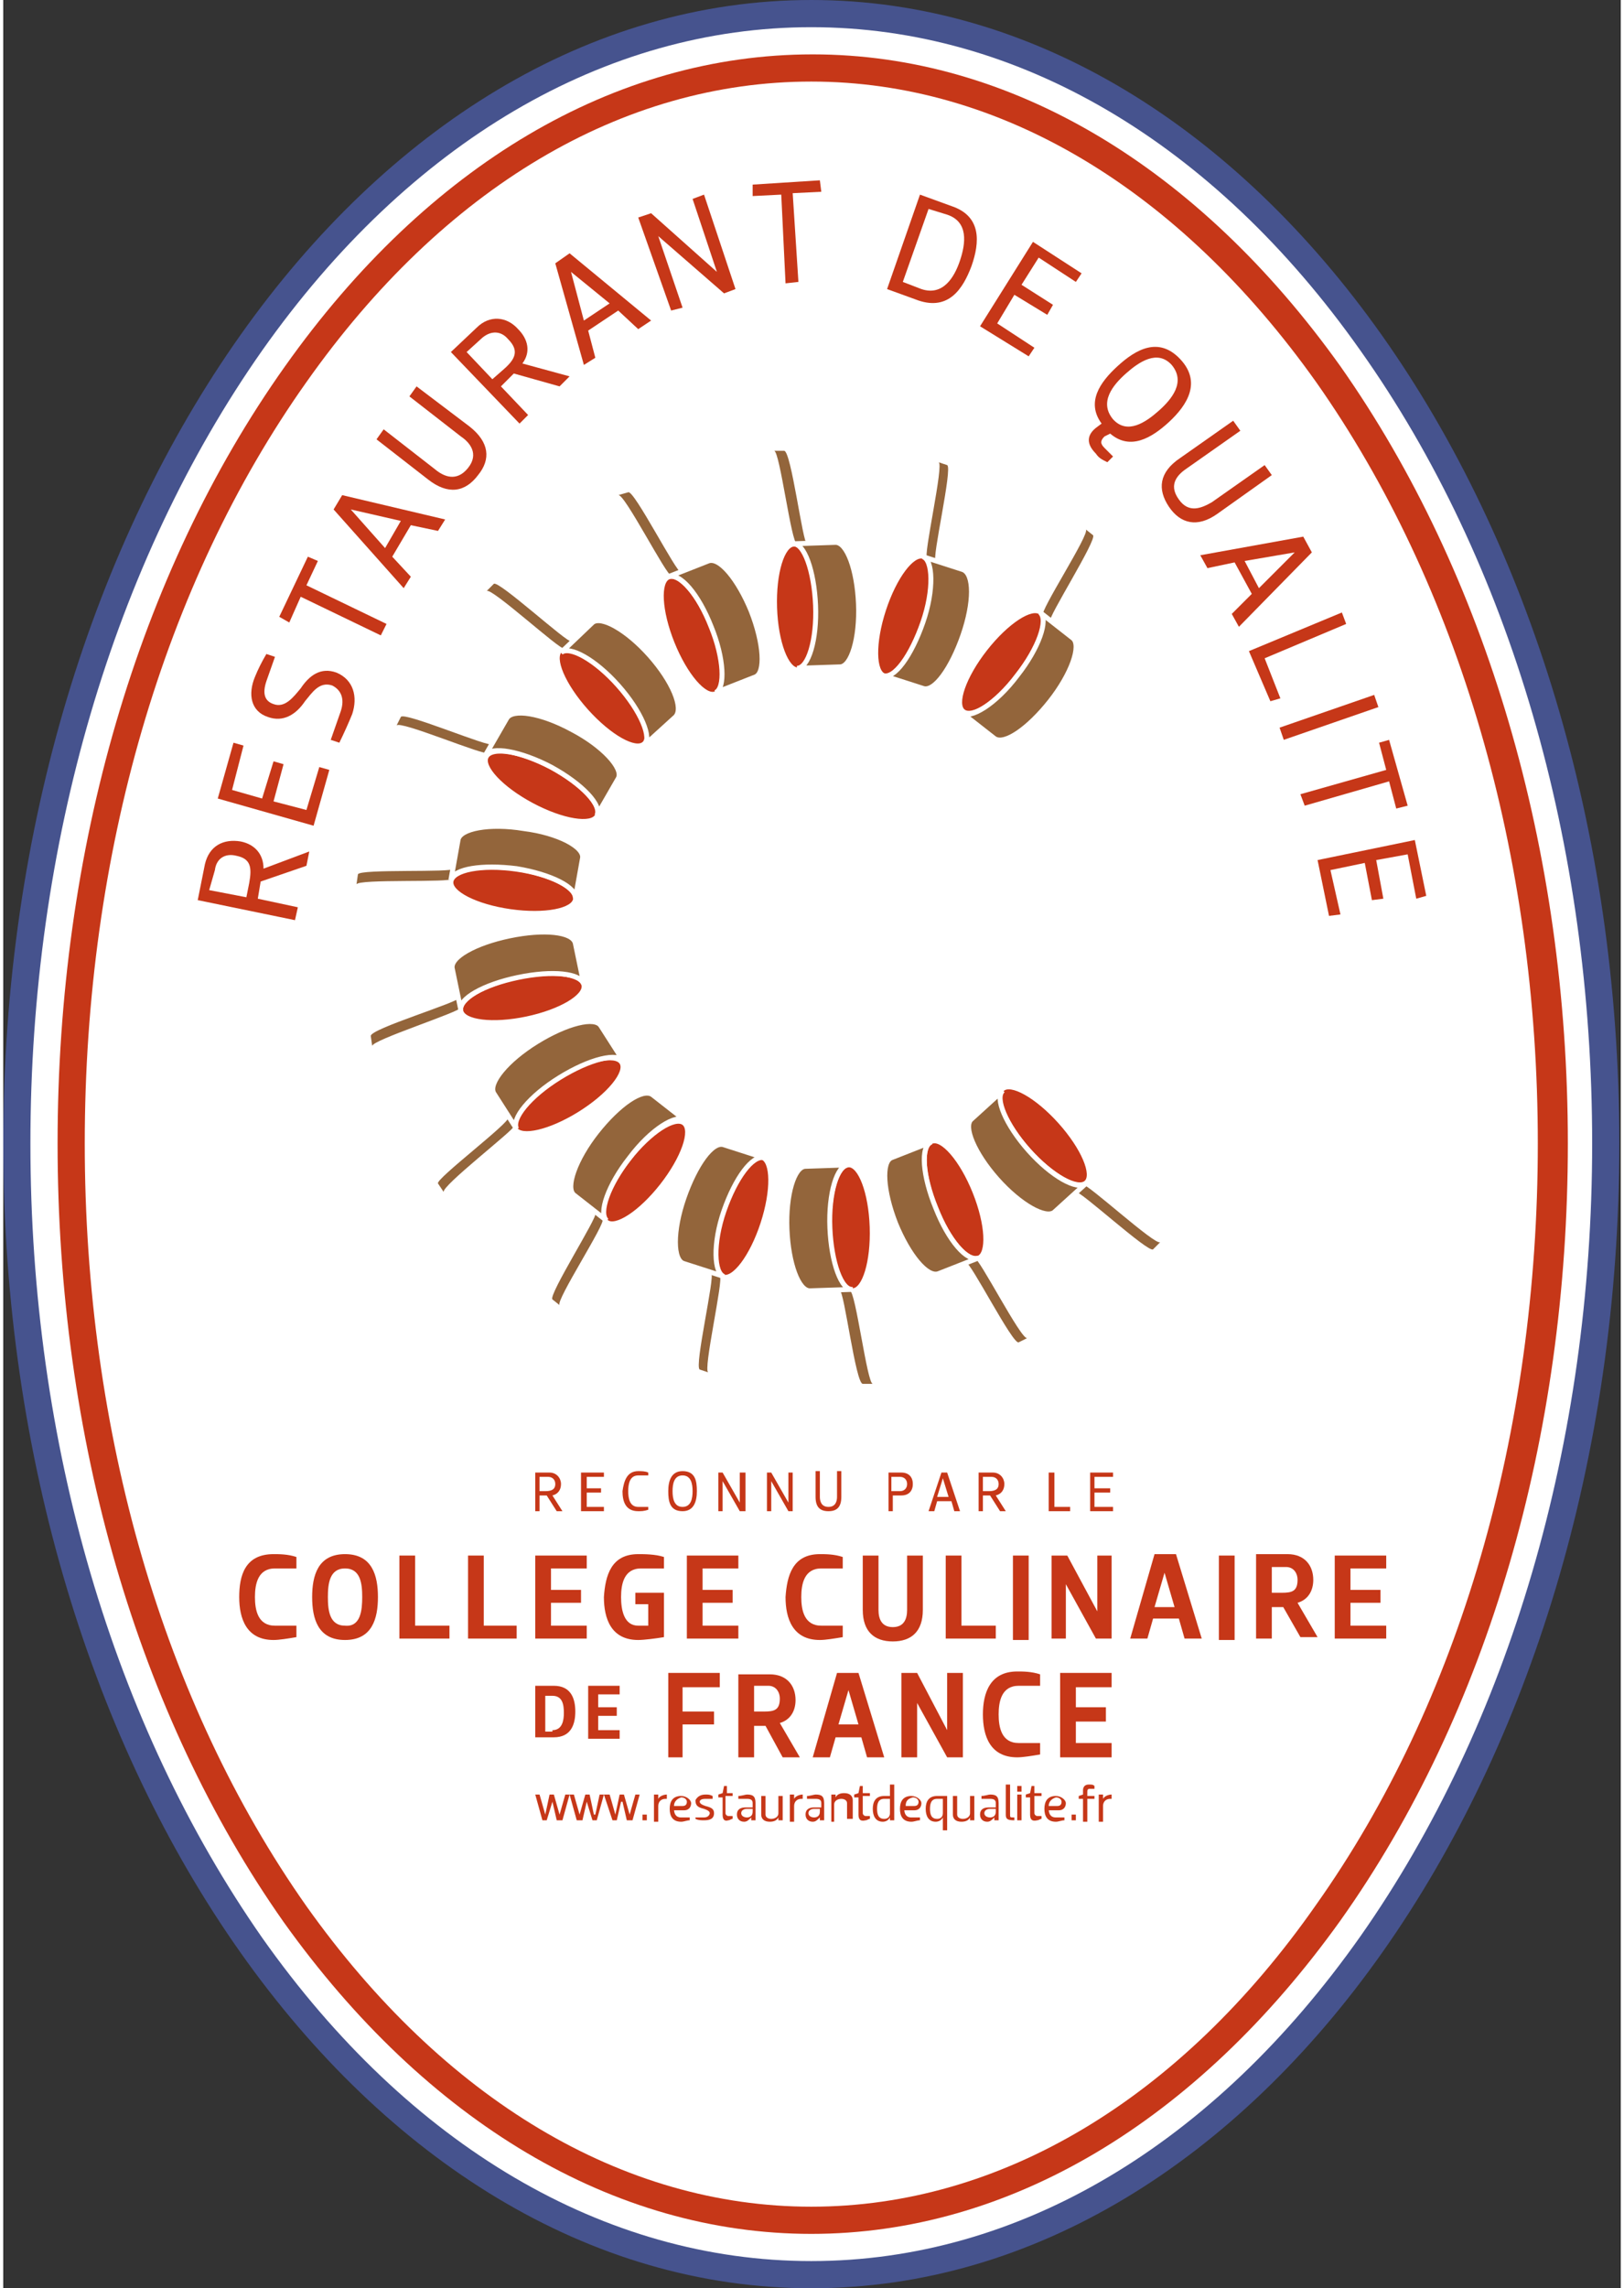 <?xml version="1.0" encoding="utf-8"?>
<!DOCTYPE svg PUBLIC "-//W3C//DTD SVG 1.1//EN" "http://www.w3.org/Graphics/SVG/1.1/DTD/svg11.dtd">
<svg version="1.1" xmlns="http://www.w3.org/2000/svg" xmlns:xlink="http://www.w3.org/1999/xlink" x="0px" y="0px" width="98px" height="138px" viewBox="0 0 113.1 159.9" enable-background="new 0 0 113.1 159.9" xml:space="preserve">
<rect x="0" y="0" width="113.1" height="159.9" fill="#333333" stroke="none"/>
<style type="text/css">
	.st3{
		fill: none;
		stroke: #ffffff;
		stroke-width: 0.346;
		stroke-miterlimit: 10;
	}
</style>
	<g>
		<path fill="#46538E" d="M56.5,159.9C25.4,159.9,0,124,0,79.9S25.4,0,56.5,0s56.5,35.9,56.5,79.9S87.7,159.9,56.5,159.9"/>
		<path fill="#ffffff" d="M56.5,158c-14.4,0-28.1-8-38.4-22.6C7.7,120.5,1.9,100.9,1.9,79.9c0-20.9,5.8-40.6,16.2-55.4 C28.4,9.9,42.1,1.9,56.5,1.9c14.4,0,28.1,8,38.4,22.6c10.5,14.8,16.2,34.5,16.2,55.4c0,20.9-5.8,40.6-16.2,55.4 C84.6,149.9,71,158,56.5,158"/>
		<path fill="#C63718" d="M56.5,156.1c-13.8,0-26.9-7.8-36.9-21.8C9.4,119.8,3.8,100.5,3.8,79.9c0-20.5,5.6-39.8,15.9-54.3 c10-14.1,23.1-21.8,36.9-21.8c13.8,0,26.9,7.8,36.9,21.8c10.2,14.5,15.9,33.8,15.9,54.3c0,20.5-5.6,39.8-15.9,54.3 C83.4,148.3,70.3,156.1,56.5,156.1"/>
		<path fill="#ffffff" d="M56.5,154.2c-13.2,0-25.7-7.5-35.3-21C11.2,119,5.7,100.1,5.7,79.9c0-20.2,5.5-39.1,15.5-53.2 c9.6-13.6,22.1-21,35.3-21c13.2,0,25.7,7.5,35.3,21c10,14.2,15.5,33.1,15.5,53.2c0,20.2-5.5,39.1-15.5,53.2 C82.3,146.7,69.7,154.2,56.5,154.2"/>
		<path fill="#C63718" d="M18,61.6l-0.2,1.2l2.8,0.6l-0.2,0.9l-6.8-1.4l0.5-2.5c0.3-1.3,1.3-1.8,2.5-1.6c1,0.2,1.6,0.9,1.6,1.9l3.2-1.2 l-0.2,1L18,61.6z M14.4,62.2l2.6,0.5l0.2-1c0.2-1.1,0.1-1.7-0.9-1.9c-0.8-0.2-1.4,0.2-1.5,1L14.4,62.2z"/>
		<polygon fill="#C63718" points="16.8,52.1 16,55.2 18.1,55.8 18.9,53.2 19.6,53.4 18.9,56 21.2,56.6 22.1,53.6 22.8,53.8 21.7,57.7 15,55.8 16.1,51.9"/>
		<path fill="#C63718" d="M21.1,49c-0.6,0.9-1.5,1.5-2.6,1.1c-1.2-0.4-1.4-1.6-0.9-2.8c0.2-0.5,0.5-1.1,0.8-1.6l0.6,0.2l-0.6,1.7 c-0.3,0.9-0.1,1.4,0.5,1.6c0.8,0.3,1.4-0.5,1.9-1.1c0.6-0.9,1.4-1.5,2.5-1.1c1.2,0.5,1.5,1.7,1.1,2.9c-0.2,0.5-0.6,1.4-0.9,2 l-0.6-0.2l0.7-2c0.3-0.9,0-1.5-0.6-1.8C22.1,47.6,21.6,48.4,21.1,49"/>
		<polygon fill="#C63718" points="21.2,40.9 26.8,43.6 26.4,44.4 20.8,41.7 20,43.5 19.3,43.1 21.3,38.9 22,39.2"/>
		<path fill="#C63718" d="M30.9,36.3l-0.5,0.8l-1.9-0.4l-1.3,2.2l1.3,1.4L28,41.1l-4.9-5.5l0.6-1L30.9,36.3z M26.7,38.3l1.1-1.9 l-3.5-0.8l0,0L26.7,38.3z"/>
		<path fill="#C63718" d="M32.6,29.8c1.4,1.1,1.5,2.3,0.6,3.4c-0.9,1.2-2.1,1.4-3.5,0.3l-3.6-2.8l0.5-0.7l3.6,2.8 c0.6,0.5,1.5,0.9,2.3-0.1c0.8-1,0.1-1.8-0.5-2.2l-3.6-2.8l0.5-0.7L32.6,29.8z"/>
		<path fill="#C63718" d="M35.7,26.1L34.8,27l1.9,2l-0.6,0.6l-4.8-5l1.8-1.7C34,22,35.2,22.1,36,23c0.7,0.7,0.9,1.6,0.3,2.4l3.3,0.9 L38.9,27L35.7,26.1z M32.4,24.6l1.8,1.9l0.8-0.7c0.8-0.7,1.1-1.3,0.3-2.1c-0.5-0.6-1.2-0.6-1.8-0.1L32.4,24.6z"/>
		<path fill="#C63718" d="M45.3,22.4L44.4,23L43,21.7l-2.1,1.4l0.5,1.9l-0.8,0.5l-2-7.1l1-0.7L45.3,22.4z M40.6,22.4l1.8-1.2L39.7,19 l0,0L40.6,22.4z"/>
		<polygon fill="#C63718" points="46.7,21.7 44.4,15.2 45.3,14.9 49.9,19 49.9,19 48.2,13.9 49,13.6 51.2,20.2 50.4,20.5 45.8,16.5 45.8,16.5 47.5,21.5"/>
		<polygon fill="#C63718" points="55.2,13.5 55.6,19.7 54.7,19.8 54.4,13.6 52.4,13.7 52.4,12.9 57.1,12.6 57.2,13.4"/>
		<path fill="#C63718" d="M61.8,20.2l2.3-6.6l2.2,0.8c2.1,0.7,2,2.5,1.4,4.2c-0.6,1.6-1.6,3.1-3.7,2.4L61.8,20.2z M64.2,20.2 c1.5,0.5,2.3-0.8,2.7-2c0.4-1.2,0.6-2.7-0.9-3.2l-1.3-0.4l-1.8,5.1L64.2,20.2z"/>
		<polygon fill="#C63718" points="75,19.7 72.4,18 71.2,19.9 73.4,21.3 73,22 70.7,20.6 69.5,22.6 72.1,24.3 71.7,24.9 68.3,22.8 72,16.9 75.4,19.1"/>
		<path fill="#C63718" d="M76.4,29.9l0.4-0.3c-1.1-1.5-0.1-2.9,1.1-4c1.3-1.2,2.9-2.1,4.4-0.5c1.5,1.6,0.5,3.2-0.8,4.4 c-1.2,1.1-2.7,2-4.1,0.8L77,30.5c-0.3,0.3-0.3,0.5,0,0.8l0.6,0.6l-0.4,0.4c-0.4-0.2-0.6-0.3-0.8-0.6C75.6,30.9,75.9,30.3,76.4,29.9 M80.8,28.7c0.9-0.8,1.9-2,0.9-3.2c-1-1.1-2.3-0.2-3.2,0.6c-0.9,0.8-1.9,2-0.9,3.2C78.6,30.4,79.9,29.5,80.8,28.7"/>
		<path fill="#C63718" d="M84.9,35.9c-1.4,1-2.6,0.7-3.4-0.5c-0.8-1.2-0.7-2.4,0.8-3.4l3.7-2.6l0.5,0.7l-3.7,2.6 c-0.6,0.4-1.4,1.1-0.6,2.2c0.7,1,1.6,0.6,2.3,0.2l3.7-2.6l0.5,0.7L84.9,35.9z"/>
		<path fill="#C63718" d="M86.4,43.8l-0.5-0.9l1.4-1.4l-1.2-2.2l-1.9,0.4l-0.5-0.9l7.2-1.3l0.6,1.1L86.4,43.8z M86.8,39.2l1,1.9l2.5-2.5 l0,0L86.8,39.2z"/>
		<polygon fill="#C63718" points="93.9,43.6 88.2,46 89.3,48.8 88.6,49 87.1,45.5 93.6,42.8"/>
		<rect x="89.2" y="49.8" transform="matrix(-0.945 0.327 -0.327 -0.945 196.731 67.302)" fill="#C63718" width="7" height="0.9"/>
		<polygon fill="#C63718" points="96.9,54.6 91,56.3 90.7,55.5 96.7,53.8 96.2,51.9 96.9,51.7 98.2,56.3 97.4,56.5"/>
		<polygon fill="#C63718" points="98.8,62.8 98.2,59.7 96,60.1 96.5,62.8 95.7,62.9 95.2,60.3 92.8,60.8 93.5,63.9 92.7,64 91.9,60.1 98.7,58.7 99.5,62.6"/>
		<path fill="#C63718" d="M18.9,108.6c0.4,0,1,0,1.6,0.2v0.8H19c-1.2,0-1.4,1.1-1.4,2c0,0.9,0.2,2,1.4,2h1.5v0.8 c-0.6,0.1-1.2,0.2-1.6,0.2c-1.9,0-2.4-1.5-2.4-3C16.5,110.1,16.9,108.6,18.9,108.6"/>
		<path fill="#C63718" d="M21.6,111.6c0-1.5,0.4-3,2.3-3c1.9,0,2.3,1.5,2.3,3c0,1.5-0.4,3-2.3,3C22,114.6,21.6,113.1,21.6,111.6 M25.1,111.6c0-0.9-0.1-2-1.2-2c-1.1,0-1.2,1.1-1.2,2c0,0.9,0.1,2,1.2,2C25,113.7,25.1,112.5,25.1,111.6"/>
		<polygon fill="#C63718" points="28.8,108.7 28.8,113.6 31.2,113.6 31.2,114.5 27.7,114.5 27.7,108.7"/>
		<polygon fill="#C63718" points="33.6,108.7 33.6,113.6 35.9,113.6 35.9,114.5 32.5,114.5 32.5,108.7"/>
		<polygon fill="#C63718" points="40.8,109.6 38.3,109.6 38.3,111.1 40.4,111.1 40.4,112 38.3,112 38.3,113.6 40.8,113.6 40.8,114.5 37.2,114.5 37.2,108.7 40.8,108.7"/>
		<path fill="#C63718" d="M44.4,108.6c0.4,0,1.2,0,1.8,0.2v0.8h-1.6c-1.2,0-1.4,1.1-1.4,2c0,0.9,0.2,2,1.2,2h0.7v-1.5h-0.9v-0.8h2v3.1 c-0.6,0.1-1.4,0.2-1.8,0.2c-1.9,0-2.4-1.5-2.4-3C42.1,110.1,42.5,108.6,44.4,108.6"/>
		<polygon fill="#C63718" points="51.4,109.6 48.9,109.6 48.9,111.1 51,111.1 51,112 48.9,112 48.9,113.6 51.4,113.6 51.4,114.5 47.8,114.5 47.8,108.7 51.4,108.7"/>
		<path fill="#C63718" d="M57.1,108.6c0.4,0,1,0,1.6,0.2v0.8h-1.5c-1.2,0-1.4,1.1-1.4,2c0,0.9,0.2,2,1.4,2h1.5v0.8 c-0.6,0.1-1.2,0.2-1.6,0.2c-1.9,0-2.4-1.5-2.4-3C54.8,110.1,55.2,108.6,57.1,108.6"/>
		<path fill="#C63718" d="M64.3,112.5c0,1.5-0.8,2.2-2.1,2.2c-1.3,0-2.1-0.7-2.1-2.2v-3.8h1.1v3.8c0,0.6,0.2,1.2,1,1.2 c0.8,0,1-0.6,1-1.2v-3.8h1.1V112.5z"/>
		<polygon fill="#C63718" points="67,108.7 67,113.6 69.4,113.6 69.4,114.5 65.9,114.5 65.9,108.7"/>
		<rect x="70.6" y="108.7" fill="#C63718" width="1.1" height="5.9"/>
		<polygon fill="#C63718" points="73.3,114.5 73.3,108.7 74.4,108.7 76.5,112.6 76.5,112.6 76.5,108.7 77.5,108.7 77.5,114.5 76.4,114.5 74.3,110.7 74.3,110.7 74.3,114.5"/>
		<path fill="#C63718" d="M83.8,114.5h-1.2l-0.4-1.4h-1.8l-0.4,1.4h-1.2l1.7-5.9H82L83.8,114.5z M80.5,112.3h1.4l-0.7-2.4h0L80.5,112.3z"/>
		<rect x="85" y="108.7" fill="#C63718" width="1.1" height="5.9"/>
		<path fill="#C63718" d="M89.5,112.3h-0.8v2.2h-1.1v-5.9h2.2c1.2,0,1.8,0.8,1.8,1.8c0,0.8-0.4,1.4-1.1,1.6l1.4,2.4h-1.2L89.5,112.3z M88.7,109.6v1.7h0.7c0.7,0,1.1-0.1,1.1-0.9c0-0.5-0.3-0.9-0.8-0.9H88.7z"/>
		<polygon fill="#C63718" points="96.7,109.6 94.2,109.6 94.2,111.1 96.3,111.1 96.3,112 94.2,112 94.2,113.6 96.7,113.6 96.7,114.5 93.1,114.5 93.1,108.7 96.7,108.7"/>
		<path fill="#C63718" d="M37.2,121.5v-3.7h1.3c1.2,0,1.5,0.9,1.5,1.8c0,0.9-0.3,1.8-1.5,1.8H37.2z M38.4,120.9c0.7,0,0.8-0.7,0.8-1.2 c0-0.6-0.1-1.2-0.8-1.2h-0.5v2.5H38.4z"/>
		<polygon fill="#C63718" points="43.1,118.4 41.6,118.4 41.6,119.3 42.9,119.3 42.9,119.9 41.6,119.9 41.6,120.9 43.1,120.9 43.1,121.5 40.9,121.5 40.9,117.8 43.1,117.8"/>
		<polygon fill="#C63718" points="50.1,117.9 47.5,117.9 47.5,119.6 49.7,119.6 49.7,120.5 47.5,120.5 47.5,122.8 46.5,122.8 46.5,116.9 50.1,116.9"/>
		<path fill="#C63718" d="M53.3,120.6h-0.8v2.2h-1.1v-5.8h2.2c1.2,0,1.8,0.8,1.8,1.8c0,0.8-0.4,1.4-1.1,1.6l1.4,2.4h-1.2L53.3,120.6z M52.5,117.9v1.7h0.7c0.7,0,1.1-0.1,1.1-0.9c0-0.5-0.3-0.9-0.8-0.9H52.5z"/>
		<path fill="#C63718" d="M61.6,122.8h-1.2l-0.4-1.4h-1.8l-0.4,1.4h-1.2l1.7-5.9h1.5L61.6,122.8z M58.4,120.5h1.4l-0.7-2.4h0L58.4,120.5 z"/>
		<polygon fill="#C63718" points="62.8,122.8 62.8,116.9 63.9,116.9 66,120.9 66,120.9 66,116.9 67.1,116.9 67.1,122.8 66,122.8 63.9,119 63.9,119 63.9,122.8"/>
		<path fill="#C63718" d="M70.9,116.8c0.4,0,1,0,1.6,0.2v0.8h-1.5c-1.2,0-1.4,1.1-1.4,2c0,0.9,0.2,2,1.4,2h1.5v0.8 c-0.6,0.1-1.2,0.2-1.6,0.2c-1.9,0-2.4-1.5-2.4-3S69,116.8,70.9,116.8"/>
		<polygon fill="#C63718" points="77.5,117.9 75,117.9 75,119.3 77.1,119.3 77.1,120.3 75,120.3 75,121.8 77.5,121.8 77.5,122.8 73.9,122.8 73.9,116.9 77.5,116.9"/>
		<path fill="#C63718" d="M72.5,42.8c0.6,0.5-0.1,2.5-1.6,4.4c-1.5,1.9-3.2,3.1-3.9,2.6c-0.6-0.5,0.1-2.5,1.6-4.4 C70.1,43.4,71.9,42.3,72.5,42.8"/>
		<ellipse transform="matrix(0.617 -0.787 0.787 0.617 -9.671 72.624)" class="st3" cx="69.8" cy="46.3" rx="4.4" ry="1.5"/>
		<path fill="#93653B" d="M73.2,43.4c-0.2-0.2,3.3-5.7,3-6l-0.5-0.4c0.3,0.3-3.3,5.8-3,6"/>
		<path fill="#93653B" d="M74.8,44.6c0.6,0.5-0.1,2.5-1.6,4.4c-1.5,1.9-3.2,3.1-3.9,2.6l-2.3-1.8c0.6,0.5,2.4-0.6,3.9-2.6 c1.5-1.9,2.2-3.9,1.6-4.4L74.8,44.6z"/>
		<path class="st3" d="M74.8,44.6c0.6,0.5-0.1,2.5-1.6,4.4c-1.5,1.9-3.2,3.1-3.9,2.6l-2.3-1.8c0.6,0.5,2.4-0.6,3.9-2.6 c1.5-1.9,2.2-3.9,1.6-4.4L74.8,44.6z"/>
		<path fill="#C63718" d="M64.3,38.9c0.8,0.3,0.8,2.3,0,4.6c-0.8,2.3-2,4-2.8,3.7c-0.8-0.2-0.8-2.3,0-4.6C62.3,40.3,63.5,38.6,64.3,38.9"/>
		<ellipse transform="matrix(0.311 -0.95 0.95 0.311 2.442 89.506)" class="st3" cx="63" cy="43.1" rx="4.4" ry="1.5"/>
		<path fill="#93653B" d="M65.2,39.2c-0.3-0.1,1.2-6.5,0.8-6.7l-0.6-0.2c0.4,0.1-1.1,6.6-0.8,6.7"/>
		<path fill="#93653B" d="M67.1,39.8c0.8,0.3,0.8,2.3,0,4.6c-0.8,2.3-2,4-2.8,3.7l-2.8-0.9c0.8,0.3,2-1.4,2.8-3.7s0.7-4.4,0-4.6 L67.1,39.8z"/>
		<path class="st3" d="M67.1,39.8c0.8,0.3,0.8,2.3,0,4.6c-0.8,2.3-2,4-2.8,3.7l-2.8-0.9c0.8,0.3,2-1.4,2.8-3.7s0.7-4.4,0-4.6 L67.1,39.8z"/>
		<path fill="#C63718" d="M55.3,38c0.8,0,1.5,1.9,1.6,4.3c0.1,2.4-0.5,4.4-1.3,4.4c-0.8,0-1.5-1.9-1.6-4.3C53.9,40,54.5,38.1,55.3,38"/>
		<ellipse transform="matrix(-3.299195e-02 -1 1 -3.299195e-02 14.862 99.217)" class="st3" cx="55.4" cy="42.4" rx="4.4" ry="1.5"/>
		<path fill="#93653B" d="M56.2,38c-0.3,0-1.1-6.5-1.6-6.5l-0.7,0c0.4,0,1.2,6.5,1.6,6.5"/>
		<path fill="#93653B" d="M58.2,37.9c0.8,0,1.5,1.9,1.6,4.3c0.1,2.4-0.5,4.4-1.3,4.4l-3,0.1c0.8,0,1.4-2,1.3-4.4 c-0.1-2.4-0.8-4.4-1.6-4.3L58.2,37.9z"/>
		<path class="st3" d="M58.2,37.9c0.8,0,1.5,1.9,1.6,4.3c0.1,2.4-0.5,4.4-1.3,4.4l-3,0.1c0.8,0,1.4-2,1.3-4.4 c-0.1-2.4-0.8-4.4-1.6-4.3L58.2,37.9z"/>
		<path fill="#C63718" d="M46.5,40.3c0.8-0.3,2.1,1.3,3,3.5c0.9,2.3,1,4.3,0.3,4.6c-0.8,0.3-2.1-1.3-3-3.5 C45.9,42.7,45.7,40.6,46.5,40.3"/>
		<ellipse transform="matrix(-0.373 -0.928 0.928 -0.373 24.901 105.595)" class="st3" cx="48.1" cy="44.4" rx="4.4" ry="1.5"/>
		<path fill="#93653B" d="M47.4,40c-0.3,0.1-3.3-5.8-3.7-5.6L43,34.6c0.4-0.2,3.4,5.7,3.7,5.6"/>
		<path fill="#93653B" d="M49.3,39.2c0.8-0.3,2.1,1.3,3,3.5c0.9,2.3,1,4.3,0.3,4.6l-2.8,1.1c0.7-0.3,0.6-2.4-0.3-4.6 c-0.9-2.3-2.2-3.8-3-3.5L49.3,39.2z"/>
		<path class="st3" d="M49.3,39.2c0.8-0.3,2.1,1.3,3,3.5c0.9,2.3,1,4.3,0.3,4.6l-2.8,1.1c0.7-0.3,0.6-2.4-0.3-4.6 c-0.9-2.3-2.2-3.8-3-3.5L49.3,39.2z"/>
		<path fill="#C63718" d="M39,45.4c0.6-0.5,2.4,0.5,4,2.3c1.6,1.8,2.4,3.7,1.8,4.2c-0.6,0.5-2.4-0.5-4-2.3C39.2,47.9,38.4,46,39,45.4"/>
		<ellipse transform="matrix(-0.668 -0.744 0.744 -0.668 33.705 112.484)" class="st3" cx="42" cy="48.7" rx="4.4" ry="1.5"/>
		<path fill="#93653B" d="M39.7,44.8c-0.2,0.2-5.1-4.3-5.4-4l-0.5,0.5c0.3-0.3,5.2,4.2,5.4,4"/>
		<path fill="#93653B" d="M41.2,43.5c0.6-0.5,2.4,0.5,4,2.3c1.6,1.8,2.4,3.7,1.8,4.3l-2.2,2c0.6-0.5-0.2-2.4-1.8-4.2 c-1.6-1.8-3.4-2.8-4-2.3L41.2,43.5z"/>
		<path class="st3" d="M41.2,43.5c0.6-0.5,2.4,0.5,4,2.3c1.6,1.8,2.4,3.7,1.8,4.3l-2.2,2c0.6-0.5-0.2-2.4-1.8-4.2 c-1.6-1.8-3.4-2.8-4-2.3L41.2,43.5z"/>
		<path fill="#C63718" d="M33.8,52.8c0.4-0.7,2.4-0.4,4.6,0.8c2.1,1.1,3.6,2.6,3.2,3.4c-0.4,0.7-2.4,0.4-4.6-0.8 C34.8,55.1,33.4,53.6,33.8,52.8"/>
		<ellipse transform="matrix(-0.882 -0.471 0.471 -0.882 44.959 121.076)" class="st3" cx="37.6" cy="54.9" rx="4.4" ry="1.5"/>
		<path fill="#93653B" d="M34.2,52c-0.1,0.3-6.2-2.3-6.4-1.9l-0.3,0.6c0.2-0.4,6.3,2.2,6.4,1.9"/>
		<path fill="#93653B" d="M35.2,50.2c0.4-0.7,2.4-0.4,4.6,0.8c2.1,1.1,3.6,2.7,3.2,3.4L41.5,57c0.4-0.7-1-2.2-3.2-3.4 c-2.1-1.1-4.2-1.5-4.6-0.8L35.2,50.2z"/>
		<path class="st3" d="M35.2,50.2c0.4-0.7,2.4-0.4,4.6,0.8c2.1,1.1,3.6,2.7,3.2,3.4L41.5,57c0.4-0.7-1-2.2-3.2-3.4 c-2.1-1.1-4.2-1.5-4.6-0.8L35.2,50.2z"/>
		<path fill="#C63718" d="M31.3,61.6c0.1-0.8,2.2-1.2,4.6-0.8c2.4,0.3,4.3,1.3,4.1,2.1c-0.1,0.8-2.2,1.2-4.6,0.8 C33.1,63.3,31.2,62.4,31.3,61.6"/>
		<ellipse transform="matrix(-0.99 -0.141 0.141 -0.99 62.233 128.829)" class="st3" cx="35.7" cy="62.2" rx="4.4" ry="1.5"/>
		<path fill="#93653B" d="M31.5,60.7c0,0.3-6.6,0-6.7,0.4l-0.1,0.7c0.1-0.4,6.7-0.1,6.7-0.4"/>
		<path fill="#93653B" d="M31.8,58.7c0.1-0.8,2.2-1.2,4.6-0.8c2.4,0.3,4.3,1.3,4.1,2.1L40,62.8c0.1-0.8-1.7-1.7-4.1-2.1 c-2.4-0.3-4.4,0-4.6,0.8L31.8,58.7z"/>
		<path class="st3" d="M31.8,58.7c0.1-0.8,2.2-1.2,4.6-0.8c2.4,0.3,4.3,1.3,4.1,2.1L40,62.8c0.1-0.8-1.7-1.7-4.1-2.1 c-2.4-0.3-4.4,0-4.6,0.8L31.8,58.7z"/>
		<path fill="#C63718" d="M32.1,70.6c-0.2-0.8,1.6-1.8,4-2.3c2.4-0.5,4.4-0.3,4.6,0.5c0.2,0.8-1.6,1.8-4,2.3 C34.3,71.7,32.2,71.4,32.1,70.6"/>
		<ellipse transform="matrix(-0.979 0.206 -0.206 -0.979 86.292 130.472)" class="st3" cx="36.4" cy="69.7" rx="4.4" ry="1.5"/>
		<path fill="#93653B" d="M31.9,69.7c0.1,0.3-6.3,2.2-6.2,2.7l0.1,0.7c-0.1-0.4,6.2-2.4,6.2-2.7"/>
		<path fill="#93653B" d="M31.4,67.7c-0.2-0.8,1.6-1.8,4-2.3c2.4-0.5,4.4-0.3,4.6,0.5l0.6,2.9c-0.2-0.8-2.2-1-4.6-0.5 c-2.4,0.5-4.2,1.5-4,2.3L31.4,67.7z"/>
		<path class="st3" d="M31.4,67.7c-0.2-0.8,1.6-1.8,4-2.3c2.4-0.5,4.4-0.3,4.6,0.5l0.6,2.9c-0.2-0.8-2.2-1-4.6-0.5 c-2.4,0.5-4.2,1.5-4,2.3L31.4,67.7z"/>
		<path fill="#C63718" d="M35.8,78.9c-0.4-0.7,0.9-2.3,3-3.6c2.1-1.3,4.1-1.8,4.5-1.1c0.4,0.7-0.9,2.3-3,3.6 C38.3,79.1,36.2,79.6,35.8,78.9"/>
		<ellipse transform="matrix(-0.849 0.528 -0.528 -0.849 113.582 120.693)" class="st3" cx="39.6" cy="76.6" rx="4.4" ry="1.5"/>
		<path fill="#93653B" d="M35.3,78.1c0.2,0.3-5.1,4.3-4.9,4.6l0.4,0.6c-0.2-0.4,5-4.4,4.9-4.6"/>
		<path fill="#93653B" d="M34.3,76.4c-0.4-0.7,0.9-2.3,3-3.6c2.1-1.3,4.1-1.8,4.5-1.1l1.6,2.5c-0.4-0.7-2.4-0.2-4.5,1.1 c-2.1,1.3-3.4,2.9-3,3.6L34.3,76.4z"/>
		<path class="st3" d="M34.3,76.4c-0.4-0.7,0.9-2.3,3-3.6c2.1-1.3,4.1-1.8,4.5-1.1l1.6,2.5c-0.4-0.7-2.4-0.2-4.5,1.1 c-2.1,1.3-3.4,2.9-3,3.6L34.3,76.4z"/>
		<path fill="#C63718" d="M42.2,85.4c-0.6-0.5,0.1-2.5,1.6-4.4c1.5-1.9,3.2-3.1,3.9-2.6c0.6,0.5-0.1,2.5-1.6,4.4 C44.6,84.7,42.8,85.9,42.2,85.4"/>
		<ellipse transform="matrix(-0.617 0.787 -0.787 -0.617 137.05 97.132)" class="st3" cx="44.9" cy="81.9" rx="4.4" ry="1.5"/>
		<path fill="#93653B" d="M41.4,84.8c0.2,0.2-3.3,5.7-3,6l0.5,0.4c-0.3-0.3,3.3-5.8,3-6"/>
		<path fill="#93653B" d="M39.9,83.5c-0.6-0.5,0.1-2.5,1.6-4.4c1.5-1.9,3.2-3.1,3.9-2.6l2.3,1.8c-0.6-0.5-2.4,0.6-3.9,2.6 c-1.5,1.9-2.2,3.9-1.6,4.4L39.9,83.5z"/>
		<path class="st3" d="M39.9,83.5c-0.6-0.5,0.1-2.5,1.6-4.4c1.5-1.9,3.2-3.1,3.9-2.6l2.3,1.8c-0.6-0.5-2.4,0.6-3.9,2.6 c-1.5,1.9-2.2,3.9-1.6,4.4L39.9,83.5z"/>
		<path fill="#C63718" d="M50.4,89.3c-0.8-0.3-0.8-2.3,0-4.6c0.8-2.3,2-4,2.8-3.7c0.8,0.3,0.8,2.3,0,4.6C52.4,87.8,51.1,89.5,50.4,89.3"/>
		<ellipse transform="matrix(-0.311 0.951 -0.951 -0.311 148.7 62.347)" class="st3" cx="51.7" cy="85.1" rx="4.4" ry="1.5"/>
		<path fill="#93653B" d="M49.5,89c0.3,0.1-1.2,6.5-0.8,6.7l0.6,0.2c-0.4-0.1,1.1-6.6,0.8-6.7"/>
		<path fill="#93653B" d="M47.6,88.3c-0.8-0.2-0.8-2.3,0-4.6c0.8-2.3,2-4,2.8-3.7l2.8,0.9c-0.8-0.2-2,1.4-2.8,3.7 c-0.8,2.3-0.7,4.4,0,4.6L47.6,88.3z"/>
		<path class="st3" d="M47.6,88.3c-0.8-0.2-0.8-2.3,0-4.6c0.8-2.3,2-4,2.8-3.7l2.8,0.9c-0.8-0.2-2,1.4-2.8,3.7 c-0.8,2.3-0.7,4.4,0,4.6L47.6,88.3z"/>
		<path fill="#C63718" d="M59.4,90.1c-0.8,0-1.5-1.9-1.6-4.3c-0.1-2.4,0.5-4.4,1.3-4.4c0.8,0,1.5,1.9,1.6,4.3 C60.8,88.1,60.2,90.1,59.4,90.1"/>
		<ellipse transform="matrix(3.299391e-02 1 -1 3.299391e-02 143.001 23.668)" class="st3" cx="59.3" cy="85.7" rx="4.4" ry="1.5"/>
		<path fill="#93653B" d="M58.5,90.2c0.3,0,1.1,6.5,1.6,6.5l0.7,0c-0.4,0-1.2-6.5-1.6-6.5"/>
		<path fill="#93653B" d="M56.4,90.2c-0.8,0-1.5-1.9-1.6-4.3c-0.1-2.4,0.5-4.4,1.3-4.4l3-0.1c-0.8,0-1.4,2-1.3,4.4 c0.1,2.4,0.8,4.4,1.6,4.3L56.4,90.2z"/>
		<path class="st3" d="M56.4,90.2c-0.8,0-1.5-1.9-1.6-4.3c-0.1-2.4,0.5-4.4,1.3-4.4l3-0.1c-0.8,0-1.4,2-1.3,4.4 c0.1,2.4,0.8,4.4,1.6,4.3L56.4,90.2z"/>
		<path fill="#C63718" d="M68.2,87.8c-0.8,0.3-2.1-1.3-3-3.5c-0.9-2.3-1-4.3-0.3-4.6c0.8-0.3,2.1,1.3,3,3.5 C68.8,85.5,68.9,87.5,68.2,87.8"/>
		<ellipse transform="matrix(0.373 0.928 -0.928 0.373 119.477 -9.223)" class="st3" cx="66.6" cy="83.8" rx="4.4" ry="1.5"/>
		<path fill="#93653B" d="M67.3,88.2c0.3-0.1,3.3,5.8,3.7,5.6l0.6-0.3c-0.4,0.2-3.4-5.7-3.7-5.6"/>
		<path fill="#93653B" d="M65.4,89c-0.8,0.3-2.1-1.3-3-3.5c-0.9-2.3-1-4.3-0.3-4.6l2.8-1.1c-0.8,0.3-0.6,2.4,0.3,4.6 c0.9,2.3,2.2,3.8,3,3.5L65.4,89z"/>
		<path class="st3" d="M65.4,89c-0.8,0.3-2.1-1.3-3-3.5c-0.9-2.3-1-4.3-0.3-4.6l2.8-1.1c-0.8,0.3-0.6,2.4,0.3,4.6 c0.9,2.3,2.2,3.8,3,3.5L65.4,89z"/>
		<path fill="#C63718" d="M75.7,82.7c-0.6,0.5-2.4-0.5-4-2.3c-1.6-1.8-2.4-3.7-1.8-4.2c0.6-0.5,2.4,0.5,4,2.3 C75.5,80.3,76.3,82.2,75.7,82.7"/>
		<ellipse transform="matrix(0.668 0.744 -0.744 0.668 83.302 -27.756)" class="st3" cx="72.7" cy="79.4" rx="4.4" ry="1.5"/>
		<path fill="#93653B" d="M75,83.3c0.2-0.2,5.1,4.3,5.4,4l0.5-0.5c-0.3,0.3-5.2-4.2-5.4-4"/>
		<path fill="#93653B" d="M73.5,84.7c-0.6,0.5-2.4-0.5-4-2.3c-1.6-1.8-2.4-3.7-1.8-4.2l2.2-2c-0.6,0.5,0.2,2.4,1.8,4.2 c1.6,1.8,3.4,2.8,4,2.3L73.5,84.7z"/>
		<path class="st3" d="M73.5,84.7c-0.6,0.5-2.4-0.5-4-2.3c-1.6-1.8-2.4-3.7-1.8-4.2l2.2-2c-0.6,0.5,0.2,2.4,1.8,4.2 c1.6,1.8,3.4,2.8,4,2.3L73.5,84.7z"/>
		<polygon fill="#C63718" points="38.4,125.9 38,127.2 37.7,127.2 37.2,125.4 37.5,125.4 37.9,126.8 37.9,126.8 38.2,125.4 38.5,125.4 38.9,126.8 38.9,126.8 39.3,125.4 39.6,125.4 39.1,127.2 38.7,127.2 38.4,125.9"/>
		<polygon fill="#C63718" points="40.8,125.9 40.5,127.2 40.1,127.2 39.6,125.4 39.9,125.4 40.3,126.8 40.3,126.8 40.7,125.4 41,125.4 41.3,126.8 41.4,126.8 41.7,125.4 42,125.4 41.5,127.2 41.2,127.2 40.8,125.9"/>
		<polygon fill="#C63718" points="43.2,125.9 42.9,127.2 42.6,127.2 42,125.4 42.4,125.4 42.8,126.8 42.8,126.8 43.1,125.4 43.4,125.4 43.8,126.8 43.8,126.8 44.2,125.4 44.5,125.4 44,127.2 43.6,127.2 43.3,125.9"/>
		<rect x="44.7" y="126.8" fill="#C63718" width="0.3" height="0.4"/>
		<path fill="#C63718" d="M45.5,127.2v-1.8h0.3l0,0.3h0c0.1-0.2,0.4-0.3,0.6-0.3v0.3h-0.1c-0.3,0-0.5,0.2-0.5,0.5v1.1H45.5z"/>
		<path fill="#C63718" d="M46.9,126.4c0,0.3,0.1,0.6,0.5,0.6h0.6v0.2c-0.2,0-0.4,0.1-0.6,0.1c-0.6,0-0.8-0.4-0.8-0.9 c0-0.5,0.2-0.9,0.8-0.9c0.4,0,0.7,0.3,0.7,0.5c0,0.2-0.1,0.5-0.5,0.5H46.9z M46.9,126.2h0.6c0.2,0,0.3-0.1,0.3-0.3 c0-0.1-0.1-0.3-0.4-0.3C47.1,125.7,46.9,125.9,46.9,126.2"/>
		<path fill="#C63718" d="M49.1,125.4c0.2,0,0.3,0,0.5,0.1v0.2h-0.5c-0.3,0-0.4,0.1-0.4,0.2c0,0.1,0.1,0.2,0.4,0.3 c0.4,0.1,0.6,0.2,0.6,0.5c0,0.4-0.3,0.5-0.7,0.5c-0.2,0-0.4,0-0.6-0.1V127h0.6c0.3,0,0.4-0.2,0.4-0.3c0-0.1-0.1-0.2-0.4-0.3 c-0.4-0.1-0.6-0.2-0.6-0.6C48.5,125.6,48.7,125.4,49.1,125.4"/>
		<path fill="#C63718" d="M50.3,126.8v-1.2H50v-0.2l0.3-0.1l0.1-0.5h0.2v0.5H51v0.2h-0.5v1.2c0,0.1,0.1,0.2,0.2,0.2H51v0.2 c-0.1,0-0.2,0.1-0.3,0.1C50.4,127.3,50.3,127.1,50.3,126.8"/>
		<path fill="#C63718" d="M51.4,125.7v-0.2c0.2,0,0.5-0.1,0.6-0.1c0.4,0,0.6,0.1,0.6,0.6v1.2h-0.3l0-0.2h0c-0.2,0.2-0.3,0.3-0.5,0.3 c-0.3,0-0.5-0.2-0.5-0.5c0-0.4,0.3-0.5,0.6-0.5h0.5V126c0-0.2-0.1-0.3-0.4-0.3H51.4z M52.4,126.4H52c-0.2,0-0.4,0.1-0.4,0.3 c0,0.2,0.2,0.3,0.4,0.3c0.2,0,0.4-0.1,0.4-0.4V126.4z"/>
		<path fill="#C63718" d="M54.5,125.4v1.8h-0.3l0-0.2h0c-0.1,0.2-0.3,0.3-0.6,0.3c-0.4,0-0.6-0.2-0.6-0.5v-1.3h0.3v1.3 c0,0.2,0.2,0.3,0.4,0.3c0.2,0,0.5-0.1,0.5-0.4v-1.2H54.5z"/>
		<path fill="#C63718" d="M55,127.2v-1.8h0.3l0,0.3h0c0.1-0.2,0.4-0.3,0.6-0.3v0.3h-0.1c-0.3,0-0.5,0.2-0.5,0.5v1.1H55z"/>
		<path fill="#C63718" d="M56.2,125.7v-0.2c0.2,0,0.5-0.1,0.6-0.1c0.4,0,0.6,0.1,0.6,0.6v1.2h-0.3l0-0.2h0c-0.2,0.2-0.3,0.3-0.5,0.3 c-0.3,0-0.5-0.2-0.5-0.5c0-0.4,0.3-0.5,0.6-0.5h0.5V126c0-0.2-0.1-0.3-0.4-0.3H56.2z M57.1,126.4h-0.4c-0.2,0-0.4,0.1-0.4,0.3 c0,0.2,0.2,0.3,0.4,0.3c0.2,0,0.4-0.1,0.4-0.4V126.4z"/>
		<path fill="#C63718" d="M57.9,127.2v-1.8h0.3l0,0.2h0c0.1-0.2,0.3-0.3,0.6-0.3c0.4,0,0.6,0.2,0.6,0.5v1.3H59V126 c0-0.2-0.2-0.3-0.4-0.3s-0.5,0.1-0.5,0.4v1.2H57.9z"/>
		<path fill="#C63718" d="M59.8,126.8v-1.2h-0.3v-0.2l0.3-0.1l0.1-0.5h0.2v0.5h0.5v0.2h-0.5v1.2c0,0.1,0.1,0.2,0.2,0.2h0.3v0.2 c-0.1,0-0.2,0.1-0.3,0.1C59.9,127.3,59.8,127.1,59.8,126.8"/>
		<path fill="#C63718" d="M62,124.7h0.3v2.5h-0.3l0-0.2h0c-0.1,0.2-0.3,0.3-0.5,0.3c-0.5,0-0.7-0.4-0.7-0.9c0-0.5,0.2-0.9,0.8-0.9 c0.2,0,0.2,0,0.4,0V124.7z M62,125.7h-0.4c-0.4,0-0.5,0.3-0.5,0.7c0,0.4,0.1,0.7,0.5,0.7c0.2,0,0.4-0.1,0.4-0.4V125.7z"/>
		<path fill="#C63718" d="M63,126.4c0,0.3,0.1,0.6,0.5,0.6h0.6v0.2c-0.2,0-0.4,0.1-0.6,0.1c-0.6,0-0.8-0.4-0.8-0.9 c0-0.5,0.2-0.9,0.8-0.9c0.4,0,0.7,0.3,0.7,0.5c0,0.2-0.1,0.5-0.5,0.5H63z M63.1,126.2h0.6c0.2,0,0.3-0.1,0.3-0.3 c0-0.1-0.1-0.3-0.4-0.3C63.2,125.7,63.1,125.9,63.1,126.2"/>
		<path fill="#C63718" d="M66,125.4v2.5h-0.3V127h0c-0.1,0.2-0.3,0.3-0.5,0.3c-0.5,0-0.7-0.4-0.7-0.9c0-0.5,0.2-0.9,0.8-0.9H66z M65.7,125.7h-0.4c-0.4,0-0.5,0.3-0.5,0.7c0,0.4,0.1,0.7,0.5,0.7c0.2,0,0.4-0.1,0.4-0.4V125.7z"/>
		<path fill="#C63718" d="M67.9,125.4v1.8h-0.3l0-0.2h0c-0.1,0.2-0.3,0.3-0.6,0.3c-0.4,0-0.6-0.2-0.6-0.5v-1.3h0.3v1.3 c0,0.2,0.2,0.3,0.4,0.3c0.2,0,0.5-0.1,0.5-0.4v-1.2H67.9z"/>
		<path fill="#C63718" d="M68.4,125.7v-0.2c0.2,0,0.5-0.1,0.6-0.1c0.4,0,0.6,0.1,0.6,0.6v1.2h-0.3l0-0.2h0c-0.2,0.2-0.3,0.3-0.5,0.3 c-0.3,0-0.5-0.2-0.5-0.5c0-0.4,0.3-0.5,0.6-0.5h0.5V126c0-0.2-0.1-0.3-0.4-0.3H68.4z M69.4,126.4H69c-0.2,0-0.4,0.1-0.4,0.3 c0,0.2,0.2,0.3,0.4,0.3c0.2,0,0.4-0.1,0.4-0.4V126.4z"/>
		<path fill="#C63718" d="M70.1,124.7h0.3v2.1c0,0.2,0,0.2,0.3,0.2v0.2c-0.5,0-0.6-0.1-0.6-0.4V124.7z"/>
		<path fill="#C63718" d="M71.2,125.2h-0.3v-0.4h0.3V125.2z M71.2,127.2h-0.3v-1.8h0.3V127.2z"/>
		<path fill="#C63718" d="M71.8,126.8v-1.2h-0.3v-0.2l0.3-0.1l0.1-0.5h0.2v0.5h0.5v0.2h-0.5v1.2c0,0.1,0.1,0.2,0.2,0.2h0.3v0.2 c-0.1,0-0.2,0.1-0.3,0.1C71.9,127.3,71.8,127.1,71.8,126.8"/>
		<path fill="#C63718" d="M73.1,126.4c0,0.3,0.1,0.6,0.5,0.6h0.6v0.2c-0.2,0-0.4,0.1-0.6,0.1c-0.6,0-0.8-0.4-0.8-0.9 c0-0.5,0.2-0.9,0.8-0.9c0.4,0,0.7,0.3,0.7,0.5c0,0.2-0.1,0.5-0.5,0.5H73.1z M73.1,126.2h0.6c0.2,0,0.3-0.1,0.3-0.3 c0-0.1-0.1-0.3-0.4-0.3C73.3,125.7,73.1,125.9,73.1,126.2"/>
		<rect x="74.7" y="126.8" fill="#C63718" width="0.3" height="0.4"/>
		<path fill="#C63718" d="M76.3,124.8v0.2H76c-0.1,0-0.2,0-0.2,0.2v0.3h0.5v0.2h-0.5v1.6h-0.3v-1.6h-0.3v-0.2l0.3-0.1v-0.3 c0-0.2,0.1-0.4,0.4-0.4C76.1,124.7,76.2,124.7,76.3,124.8"/>
		<path fill="#C63718" d="M76.6,127.2v-1.8h0.3l0,0.3h0c0.1-0.2,0.4-0.3,0.6-0.3v0.3h-0.1c-0.3,0-0.5,0.2-0.5,0.5v1.1H76.6z"/>
		<path fill="#C63718" d="M38,104.5h-0.5v1.1h-0.3v-2.7h1c0.5,0,0.8,0.4,0.8,0.8c0,0.4-0.2,0.7-0.6,0.8l0.7,1.1h-0.4L38,104.5z M37.5,103.2v1h0.4c0.4,0,0.7-0.1,0.7-0.5c0-0.3-0.2-0.5-0.5-0.5H37.5z"/>
		<polygon fill="#C63718" points="42,103.2 40.8,103.2 40.8,104 41.8,104 41.8,104.3 40.8,104.3 40.8,105.3 42,105.3 42,105.6 40.4,105.6 40.4,102.9 42,102.9"/>
		<path fill="#C63718" d="M44.4,102.8c0.2,0,0.5,0,0.7,0.1v0.2h-0.7c-0.6,0-0.7,0.6-0.7,1.1c0,0.5,0.1,1.1,0.7,1.1h0.7v0.2 c-0.3,0.1-0.5,0.1-0.7,0.1c-0.9,0-1.1-0.7-1.1-1.4C43.4,103.5,43.6,102.8,44.4,102.8"/>
		<path fill="#C63718" d="M46.5,104.2c0-0.7,0.2-1.4,1-1.4c0.9,0,1,0.7,1,1.4c0,0.7-0.2,1.4-1,1.4C46.6,105.6,46.5,104.9,46.5,104.2  M48.2,104.2c0-0.5-0.1-1.1-0.7-1.1c-0.6,0-0.7,0.6-0.7,1.1c0,0.5,0.1,1.1,0.7,1.1C48.1,105.3,48.2,104.7,48.2,104.2"/>
		<polygon fill="#C63718" points="50,105.6 50,102.9 50.3,102.9 51.5,105 51.5,105 51.5,102.9 51.9,102.9 51.9,105.6 51.5,105.6 50.3,103.5 50.3,103.5 50.3,105.6"/>
		<polygon fill="#C63718" points="53.4,105.6 53.4,102.9 53.7,102.9 54.9,105 54.9,105 54.9,102.9 55.2,102.9 55.2,105.6 54.9,105.6 53.7,103.5 53.7,103.5 53.7,105.6"/>
		<path fill="#C63718" d="M58.6,104.6c0,0.7-0.3,1-0.9,1c-0.6,0-0.9-0.3-0.9-1v-1.8h0.3v1.8c0,0.3,0.1,0.7,0.6,0.7 c0.5,0,0.6-0.4,0.6-0.7v-1.8h0.3V104.6z"/>
		<path fill="#C63718" d="M62.8,102.9c0.5,0,0.8,0.3,0.8,0.8c0,0.5-0.3,0.8-0.8,0.8h-0.6v1.1h-0.3v-2.7H62.8z M62.1,103.2v1h0.6 c0.3,0,0.5-0.2,0.5-0.5c0-0.3-0.2-0.5-0.5-0.5H62.1z"/>
		<path fill="#C63718" d="M66.9,105.6h-0.4l-0.2-0.7h-1l-0.2,0.7h-0.4l0.9-2.7H66L66.9,105.6z M65.3,104.6h0.8l-0.4-1.3h0L65.3,104.6z"/>
		<path fill="#C63718" d="M69,104.5h-0.5v1.1h-0.3v-2.7h1c0.5,0,0.8,0.4,0.8,0.8c0,0.4-0.2,0.7-0.6,0.8l0.7,1.1h-0.4L69,104.5z M68.5,103.2v1h0.4c0.4,0,0.7-0.1,0.7-0.5c0-0.3-0.2-0.5-0.5-0.5H68.5z"/>
		<polygon fill="#C63718" points="73.5,102.9 73.5,105.3 74.6,105.3 74.6,105.6 73.1,105.6 73.1,102.9"/>
		<polygon fill="#C63718" points="77.6,103.2 76.3,103.2 76.3,104 77.4,104 77.4,104.3 76.3,104.3 76.3,105.3 77.6,105.3 77.6,105.6 76,105.6 76,102.9 77.6,102.9"/>
	</g>
</svg>
